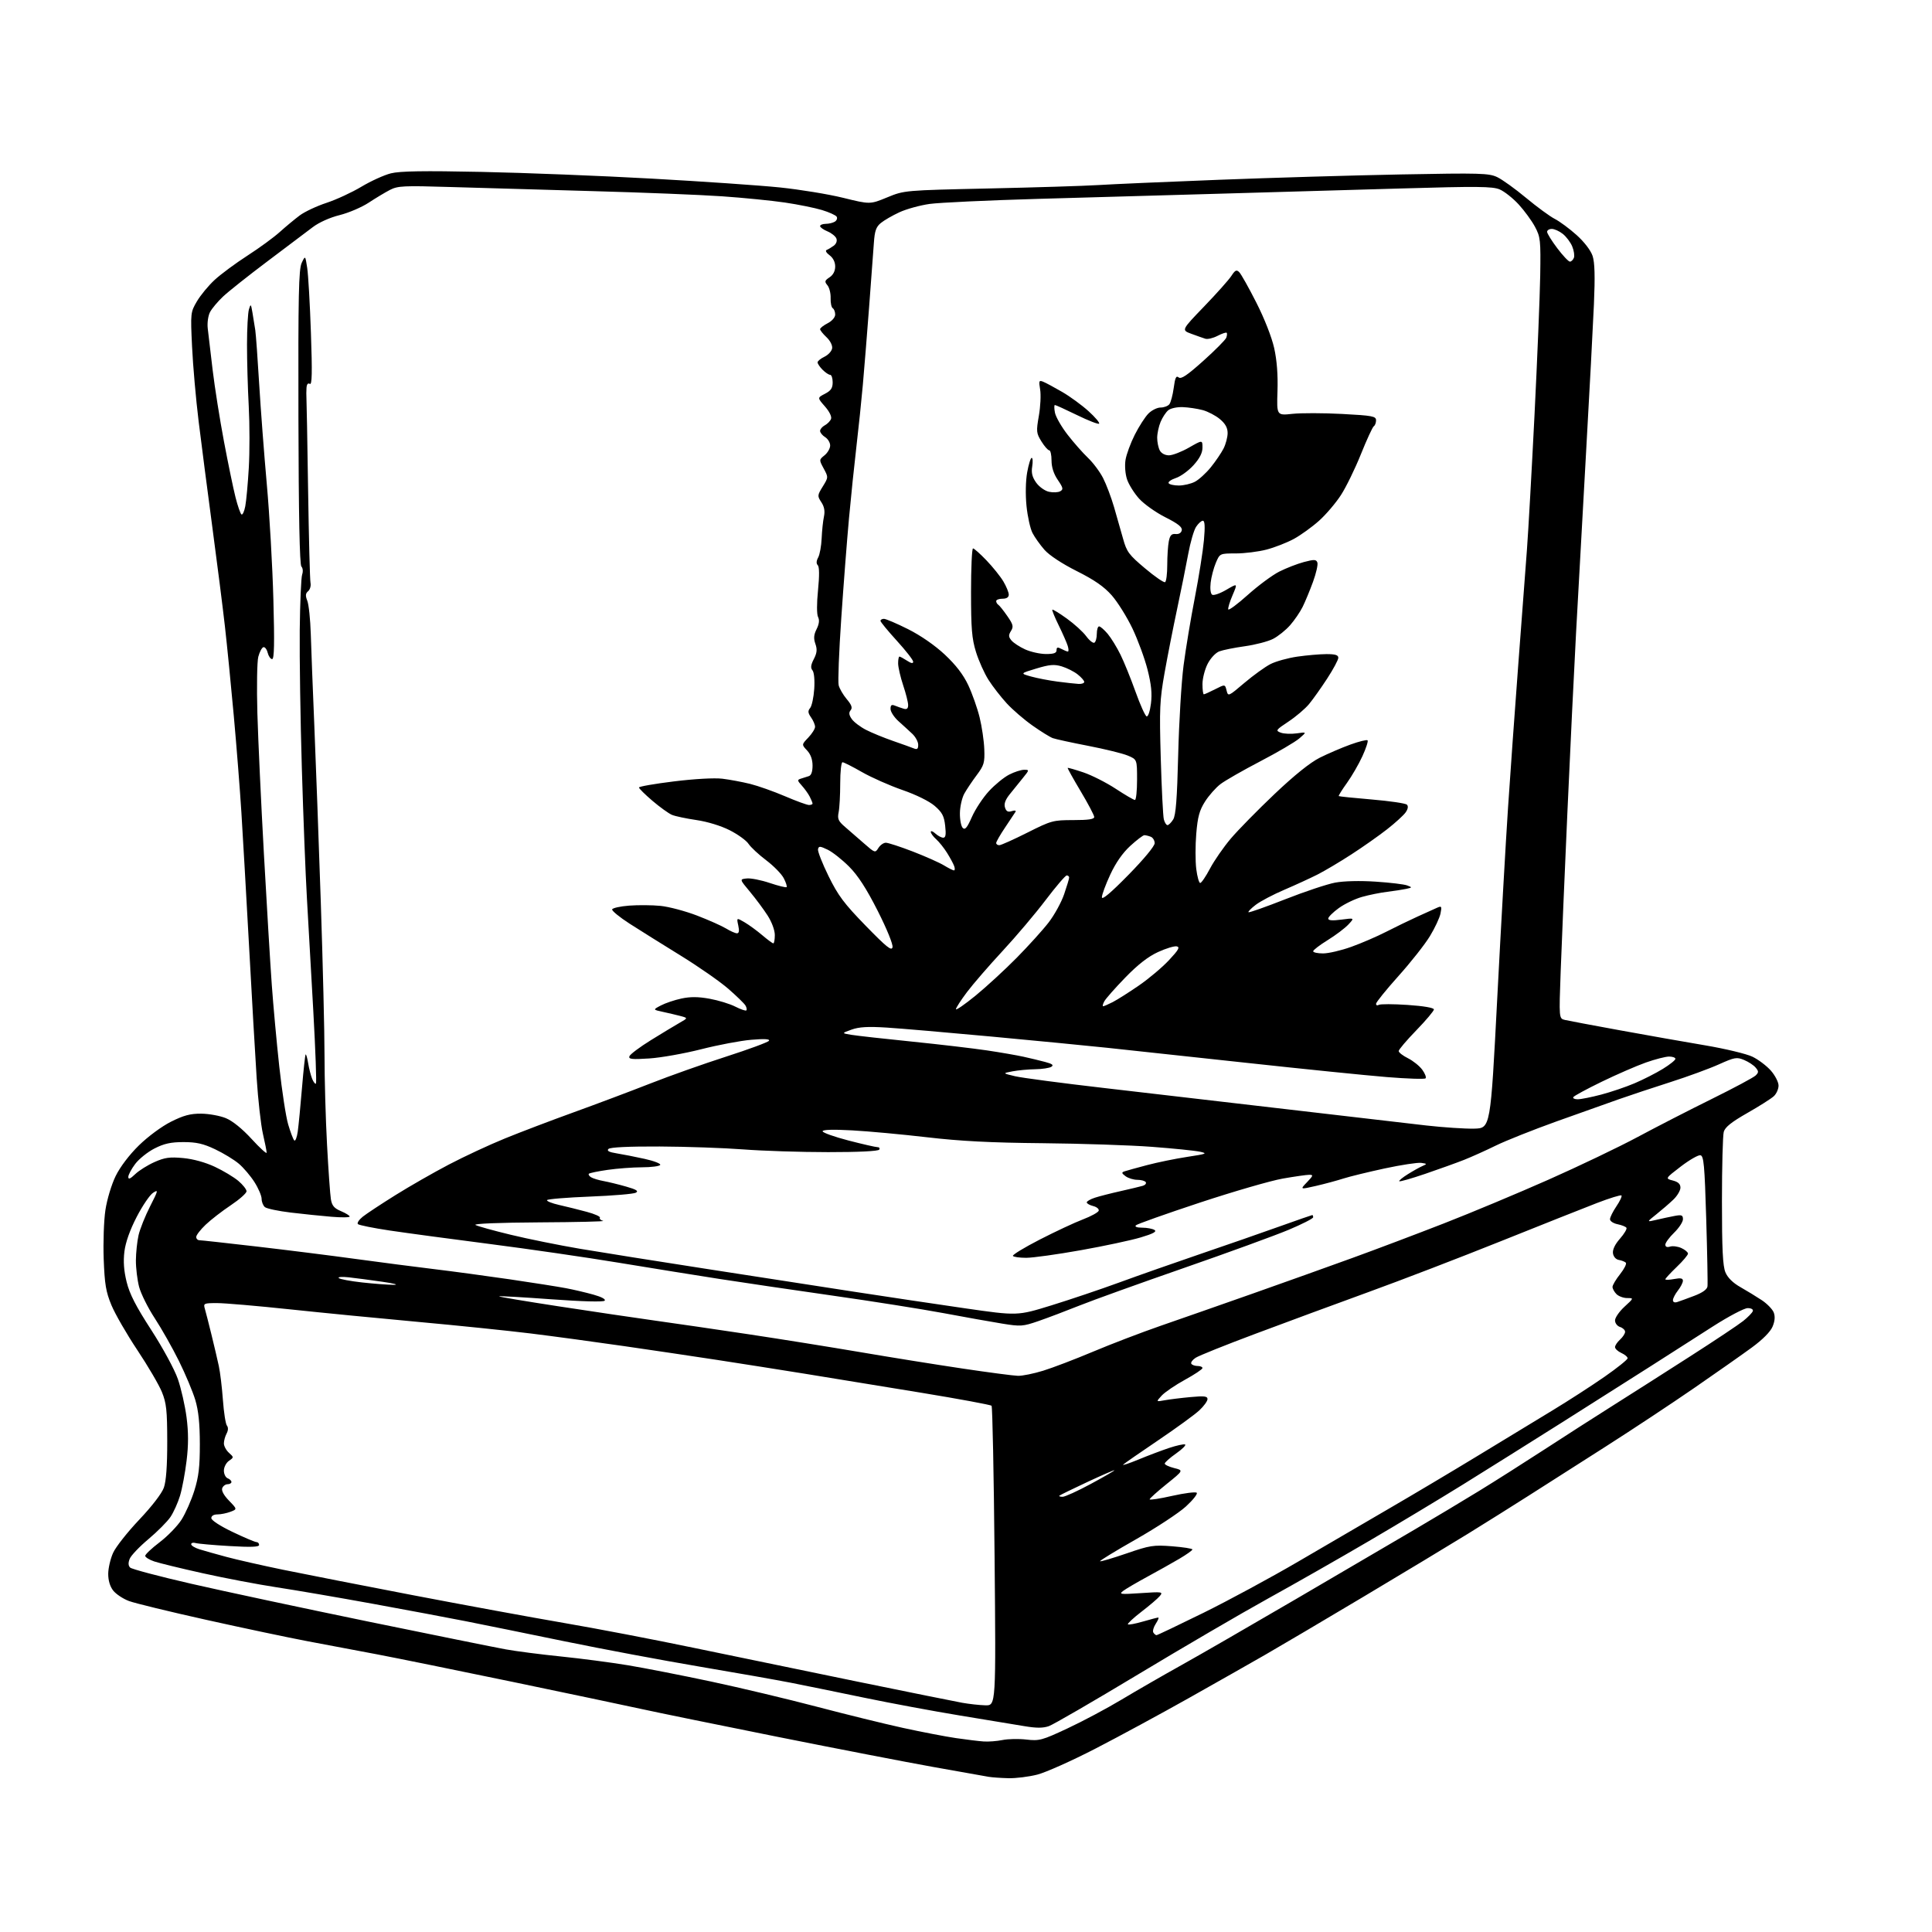 <?xml version="1.0" encoding="UTF-8" standalone="no"?>
<svg 
  version="1.1" 
  xmlns="http://www.w3.org/2000/svg" 
  xmlns:xlink="http://www.w3.org/1999/xlink" 
  xmlns:svg="http://www.w3.org/2000/svg"
  xmlns:rdf="http://www.w3.org/1999/02/22-rdf-syntax-ns#"
  xmlns:cc="http://creativecommons.org/ns#"
  xmlns:dc="http://purl.org/dc/elements/1.1/"
  viewBox="0 0 768 768"
  width="768"
  height="768"
>
<style>svg {background-color: white; }</style>"
<path stroke="none" fill="black" fill-rule="evenodd" d="M400.86,706.86C397.91,706.79 394.38,706.54 393.00,706.31C391.62,706.08 381.73,704.32 371.00,702.40C360.27,700.48 332.38,695.08 309.00,690.40C285.62,685.71 261.42,680.77 255.21,679.40C249.00,678.04 225.82,673.16 203.71,668.56C181.59,663.97 157.31,659.03 149.75,657.60C142.19,656.17 129.81,653.83 122.25,652.41C114.69,650.98 96.58,647.16 82.00,643.91C67.42,640.67 53.59,637.30 51.26,636.43C48.93,635.56 46.12,633.69 45.01,632.29C43.72,630.65 43.01,628.25 43.02,625.62C43.03,623.35 43.91,619.59 44.97,617.26C46.02,614.93 50.69,609.02 55.33,604.12C60.37,598.81 64.33,593.65 65.14,591.36C66.05,588.77 66.49,582.74 66.48,573.00C66.46,560.62 66.15,557.75 64.36,553.35C63.21,550.51 58.81,543.01 54.59,536.67C50.37,530.34 45.74,522.31 44.30,518.83C42.10,513.54 41.60,510.53 41.22,500.48C40.98,493.87 41.28,485.10 41.91,480.98C42.54,476.79 44.33,470.86 45.97,467.50C47.76,463.85 51.37,459.09 55.20,455.33C58.80,451.81 64.27,447.76 67.95,445.91C72.97,443.39 75.64,442.67 79.95,442.70C83.00,442.72 87.42,443.52 89.77,444.48C92.43,445.57 96.29,448.69 100.02,452.76C103.31,456.35 106.00,458.80 106.00,458.21C106.00,457.61 105.33,454.25 104.52,450.74C103.71,447.23 102.58,437.19 102.02,428.43C101.45,419.67 100.09,396.07 99.00,376.00C97.90,355.93 96.53,332.07 95.96,323.00C95.39,313.93 94.03,296.60 92.93,284.50C91.84,272.40 90.25,256.43 89.41,249.00C88.57,241.57 86.32,223.80 84.40,209.50C82.49,195.20 80.04,176.30 78.96,167.50C77.88,158.70 76.70,145.35 76.35,137.84C75.71,124.41 75.74,124.11 78.28,119.79C79.70,117.37 82.87,113.53 85.33,111.26C87.79,108.99 93.67,104.64 98.40,101.59C103.12,98.55 108.90,94.32 111.24,92.20C113.58,90.09 117.14,87.14 119.14,85.64C121.14,84.15 125.94,81.90 129.81,80.63C133.68,79.36 139.91,76.48 143.67,74.22C147.43,71.97 152.71,69.57 155.40,68.90C159.03,68.00 168.43,67.85 191.40,68.33C208.51,68.68 238.93,69.88 259.00,71.00C279.07,72.11 302.02,73.69 310.00,74.51C317.98,75.34 329.30,77.19 335.18,78.64C345.86,81.27 345.86,81.27 352.68,78.46C359.50,75.66 359.50,75.66 393.00,74.92C411.43,74.52 431.00,73.91 436.50,73.57C442.00,73.22 463.60,72.28 484.50,71.47C505.40,70.66 538.03,69.70 557.02,69.34C588.47,68.74 591.86,68.84 595.17,70.41C597.17,71.36 602.34,75.08 606.65,78.67C610.97,82.26 616.10,86.02 618.05,87.02C620.01,88.02 623.91,90.91 626.74,93.45C629.79,96.20 632.35,99.54 633.08,101.73C633.94,104.35 634.09,109.83 633.61,120.95C633.24,129.50 631.82,156.30 630.45,180.50C629.09,204.70 627.32,236.65 626.51,251.50C625.71,266.35 624.15,298.52 623.06,323.00C621.97,347.48 620.76,375.91 620.39,386.19C619.71,404.89 619.71,404.89 622.10,405.45C623.42,405.76 633.27,407.61 644.00,409.57C654.73,411.53 669.99,414.22 677.93,415.56C685.86,416.90 694.28,418.93 696.63,420.06C698.99,421.20 702.28,423.70 703.96,425.60C705.63,427.51 707.00,430.18 707.00,431.53C707.00,432.89 706.16,434.79 705.13,435.75C704.10,436.71 699.36,439.72 694.60,442.43C688.28,446.03 685.75,448.05 685.22,449.93C684.83,451.34 684.50,463.75 684.50,477.50C684.50,496.57 684.83,503.28 685.89,505.79C686.78,507.92 688.90,510.00 691.89,511.68C694.42,513.12 698.23,515.44 700.35,516.85C702.47,518.26 704.61,520.47 705.10,521.76C705.69,523.32 705.54,525.18 704.62,527.36C703.77,529.39 700.68,532.51 696.38,535.66C692.60,538.43 682.30,545.66 673.50,551.73C664.70,557.80 648.73,568.37 638.00,575.21C627.27,582.05 613.55,590.80 607.50,594.66C601.45,598.52 590.65,605.29 583.50,609.71C576.35,614.12 557.67,625.38 542.00,634.73C526.33,644.08 508.77,654.44 503.00,657.76C497.23,661.08 483.50,668.86 472.50,675.05C461.50,681.24 444.85,690.26 435.50,695.08C426.15,699.91 415.74,704.56 412.36,705.43C408.98,706.29 403.80,706.94 400.86,706.86zM398.50,691.69C400.70,691.24 404.98,691.15 408.00,691.50C413.14,692.10 414.21,691.81 424.36,687.06C430.34,684.27 440.01,679.12 445.86,675.61C451.71,672.10 462.35,665.97 469.50,661.99C476.65,658.01 497.12,646.20 515.00,635.75C532.88,625.29 554.02,612.91 562.00,608.22C569.98,603.53 581.67,596.52 588.00,592.64C594.33,588.76 605.92,581.40 613.78,576.29C621.63,571.18 634.00,563.24 641.28,558.65C648.55,554.06 662.38,545.26 672.00,539.08C681.62,532.91 691.05,526.63 692.94,525.12C694.83,523.61 696.55,521.85 696.77,521.19C697.00,520.49 696.17,520.00 694.72,520.00C693.37,520.00 687.14,523.28 680.88,527.29C674.62,531.30 663.65,538.32 656.50,542.88C649.35,547.44 633.38,557.57 621.00,565.39C608.62,573.20 590.85,584.35 581.50,590.15C572.15,595.95 555.27,606.09 544.00,612.69C532.73,619.30 514.73,629.55 504.00,635.48C493.27,641.41 470.01,655.00 452.30,665.67C434.58,676.34 418.67,685.57 416.93,686.17C414.62,686.98 411.98,686.98 407.13,686.16C403.49,685.55 391.95,683.64 381.50,681.93C371.05,680.21 353.95,677.03 343.50,674.86C333.05,672.69 320.00,670.02 314.50,668.94C309.00,667.86 292.57,664.95 278.00,662.49C263.43,660.03 239.35,655.51 224.50,652.46C209.65,649.40 191.88,645.79 185.00,644.43C178.12,643.07 161.47,639.95 148.00,637.49C134.53,635.04 117.42,632.10 110.00,630.98C102.58,629.85 89.37,627.34 80.65,625.40C71.93,623.47 63.22,621.34 61.30,620.69C59.38,620.04 57.77,619.05 57.72,618.50C57.66,617.95 60.24,615.52 63.44,613.08C66.64,610.65 70.57,606.60 72.17,604.08C73.77,601.56 76.07,596.35 77.27,592.50C78.99,586.99 79.45,583.06 79.44,574.00C79.43,565.85 78.90,560.75 77.63,556.50C76.64,553.20 73.71,546.23 71.12,541.00C68.53,535.77 64.20,528.12 61.50,524.00C58.80,519.88 56.01,514.26 55.29,511.53C54.58,508.80 54.01,504.07 54.02,501.03C54.04,497.99 54.52,493.48 55.08,491.00C55.65,488.52 57.71,483.38 59.65,479.57C62.93,473.13 63.02,472.74 60.84,474.16C59.55,475.00 56.63,479.31 54.34,483.73C51.66,488.91 49.92,493.81 49.46,497.47C48.97,501.43 49.23,505.11 50.34,509.60C51.52,514.40 54.03,519.28 60.13,528.69C64.72,535.79 69.37,544.35 70.70,548.18C72.00,551.94 73.56,558.80 74.16,563.42C74.93,569.43 74.94,574.35 74.17,580.66C73.58,585.52 72.41,591.79 71.56,594.59C70.71,597.39 69.00,601.18 67.76,603.02C66.52,604.86 62.58,608.83 59.00,611.83C55.42,614.83 52.07,618.35 51.56,619.65C50.92,621.24 50.97,622.37 51.73,623.13C52.35,623.75 63.35,626.66 76.17,629.60C88.99,632.54 120.64,639.30 146.49,644.62C172.35,649.93 196.88,654.89 201.00,655.64C205.12,656.39 215.03,657.67 223.00,658.48C230.97,659.29 242.90,660.86 249.50,661.95C256.10,663.04 271.01,665.96 282.63,668.43C294.25,670.91 313.15,675.41 324.63,678.43C336.11,681.45 351.57,685.25 359.00,686.88C366.43,688.50 375.88,690.32 380.00,690.92C384.12,691.52 389.07,692.13 391.00,692.26C392.93,692.40 396.30,692.14 398.50,691.69zM391.71,677.89C395.91,678.00 395.91,678.00 395.36,618.75C395.06,586.16 394.52,559.19 394.16,558.81C393.79,558.43 381.12,556.08 366.00,553.60C350.88,551.11 330.18,547.73 320.00,546.09C309.82,544.45 294.07,541.97 285.00,540.58C275.93,539.19 259.27,536.72 248.00,535.09C236.72,533.46 220.07,531.20 211.00,530.08C201.93,528.97 181.90,526.90 166.50,525.50C151.10,524.10 128.01,521.84 115.18,520.48C102.36,519.12 89.37,518.00 86.32,518.00C81.03,518.00 80.80,518.11 81.43,520.25C81.79,521.49 82.97,526.10 84.05,530.50C85.13,534.90 86.45,540.52 86.98,543.00C87.52,545.48 88.25,551.55 88.61,556.50C88.97,561.45 89.68,566.03 90.20,566.69C90.79,567.43 90.74,568.61 90.07,569.87C89.48,570.97 89.00,572.73 89.00,573.78C89.00,574.83 89.90,576.50 91.00,577.50C93.00,579.31 93.00,579.31 91.00,580.71C89.90,581.48 89.00,583.23 89.00,584.59C89.00,585.95 89.67,587.32 90.50,587.64C91.33,587.95 92.00,588.62 92.00,589.11C92.00,589.60 91.31,590.00 90.47,590.00C89.63,590.00 88.67,590.70 88.34,591.57C87.96,592.54 88.97,594.41 91.03,596.53C94.32,599.93 94.32,599.93 91.60,600.96C90.10,601.53 87.77,602.00 86.43,602.00C84.96,602.00 84.00,602.58 84.00,603.47C84.00,604.33 87.50,606.61 92.44,608.97C97.08,611.19 101.36,613.00 101.94,613.00C102.52,613.00 103.00,613.51 103.00,614.14C103.00,614.96 99.76,615.08 91.25,614.58C84.79,614.21 78.71,613.66 77.75,613.38C76.79,613.10 76.00,613.31 76.00,613.86C76.00,614.40 77.46,615.30 79.25,615.86C81.04,616.42 85.88,617.78 90.00,618.89C94.12,620.00 104.23,622.29 112.46,623.99C120.69,625.68 143.87,630.22 163.96,634.08C184.06,637.93 211.07,642.90 224.00,645.12C236.93,647.33 260.10,651.77 275.50,654.98C290.90,658.19 320.15,664.23 340.50,668.40C360.85,672.57 379.75,676.39 382.50,676.88C385.25,677.37 389.39,677.83 391.71,677.89zM459.74,650.00C460.08,650.00 468.49,645.99 478.43,641.10C488.37,636.20 505.27,627.06 516.00,620.79C526.73,614.51 543.15,604.93 552.50,599.49C561.85,594.06 577.60,584.68 587.50,578.66C597.40,572.63 610.67,564.57 617.00,560.74C623.33,556.91 632.66,550.88 637.75,547.34C642.84,543.80 647.00,540.46 647.00,539.93C647.00,539.39 645.88,538.44 644.50,537.82C643.12,537.19 642.00,536.15 642.00,535.49C642.00,534.84 642.90,533.50 644.00,532.50C645.10,531.50 646.00,530.12 646.00,529.41C646.00,528.71 645.10,527.85 644.00,527.50C642.89,527.15 642.00,525.99 642.00,524.88C642.00,523.79 643.69,521.35 645.75,519.45C649.50,516.01 649.50,516.01 646.82,516.00C645.35,516.00 643.44,515.29 642.57,514.43C641.71,513.56 641.00,512.28 641.00,511.57C641.00,510.86 642.36,508.56 644.03,506.47C645.69,504.37 646.71,502.33 646.28,501.92C645.85,501.52 644.60,501.03 643.50,500.84C642.32,500.63 641.37,499.54 641.18,498.21C640.97,496.76 641.98,494.64 643.95,492.41C645.65,490.47 646.82,488.52 646.54,488.07C646.27,487.62 644.68,486.99 643.02,486.65C641.36,486.32 640.00,485.43 640.00,484.66C640.00,483.90 641.15,481.59 642.55,479.52C643.95,477.46 644.85,475.52 644.56,475.22C644.26,474.92 639.85,476.28 634.76,478.24C629.67,480.20 612.45,487.04 596.50,493.44C580.55,499.84 556.92,508.92 544.00,513.61C531.08,518.31 510.83,525.78 499.02,530.21C487.21,534.63 476.52,538.92 475.28,539.74C474.03,540.55 473.26,541.62 473.57,542.11C473.87,542.60 474.99,543.00 476.06,543.00C477.13,543.00 478.00,543.37 478.00,543.83C478.00,544.29 474.86,546.38 471.03,548.48C467.20,550.58 463.04,553.42 461.78,554.78C459.50,557.26 459.50,557.26 463.00,556.62C464.93,556.27 469.54,555.70 473.25,555.36C478.74,554.85 480.00,555.00 480.00,556.17C480.00,556.96 478.54,558.97 476.75,560.64C474.96,562.31 467.65,567.64 460.50,572.47C453.35,577.30 447.05,581.67 446.51,582.17C445.96,582.68 448.66,581.79 452.51,580.21C456.35,578.62 461.86,576.54 464.75,575.58C467.64,574.62 470.48,573.99 471.06,574.19C471.64,574.38 470.06,575.98 467.56,577.75C465.05,579.51 463.00,581.34 463.00,581.80C463.00,582.27 464.69,583.06 466.75,583.58C470.50,584.50 470.50,584.50 463.75,589.93C460.04,592.92 457.00,595.65 457.00,596.01C457.00,596.36 461.04,595.75 465.97,594.63C470.91,593.52 475.29,592.97 475.72,593.40C476.15,593.84 474.21,596.29 471.42,598.85C468.62,601.41 459.71,607.27 451.62,611.87C443.52,616.47 437.08,620.41 437.29,620.62C437.50,620.83 442.22,619.44 447.78,617.53C457.12,614.31 458.48,614.10 465.94,614.67C470.37,615.02 474.00,615.58 474.00,615.94C474.00,616.29 471.64,617.97 468.75,619.67C465.86,621.37 460.12,624.59 456.00,626.82C451.88,629.06 447.60,631.56 446.50,632.39C444.69,633.76 445.34,633.84 453.50,633.29C462.01,632.71 462.42,632.77 461.05,634.44C460.25,635.41 456.96,638.23 453.73,640.70C450.51,643.18 448.10,645.43 448.36,645.70C448.63,645.97 451.32,645.47 454.33,644.59C457.34,643.72 460.09,643.00 460.43,643.00C460.77,643.00 460.32,644.11 459.44,645.46C458.55,646.81 458.12,648.38 458.47,648.96C458.83,649.53 459.40,650.00 459.74,650.00zM422.40,595.00C423.35,595.00 428.38,592.71 433.56,589.91C438.75,587.12 443.00,584.66 443.00,584.46C443.00,584.26 438.18,586.35 432.28,589.10C426.38,591.86 421.36,594.31 421.11,594.56C420.87,594.80 421.45,595.00 422.40,595.00zM404.64,546.91C406.37,546.96 410.87,546.05 414.64,544.89C418.42,543.73 427.35,540.32 434.50,537.31C441.65,534.29 453.80,529.65 461.50,526.98C469.20,524.32 485.62,518.57 498.00,514.21C510.38,509.84 528.15,503.49 537.50,500.09C546.85,496.70 563.27,490.49 574.00,486.31C584.73,482.13 603.40,474.32 615.50,468.96C627.60,463.60 643.58,455.95 651.00,451.97C658.42,447.99 671.70,441.17 680.50,436.83C689.30,432.48 697.14,428.29 697.91,427.51C699.13,426.30 699.13,425.86 697.91,424.40C697.14,423.46 695.07,422.09 693.31,421.36C690.39,420.14 689.57,420.28 683.31,423.09C679.57,424.78 670.88,427.96 664.00,430.16C657.12,432.36 647.90,435.42 643.50,436.97C639.10,438.51 627.92,442.49 618.66,445.81C609.41,449.13 598.61,453.43 594.66,455.36C590.72,457.30 585.02,459.86 582.00,461.06C578.98,462.25 572.03,464.75 566.58,466.61C561.12,468.47 556.46,469.80 556.23,469.56C556.00,469.33 557.54,468.07 559.66,466.75C561.77,465.43 564.40,463.96 565.50,463.49C567.36,462.68 567.32,462.59 564.95,462.26C563.55,462.07 557.02,463.06 550.45,464.47C543.88,465.89 536.48,467.69 534.00,468.49C531.52,469.29 526.63,470.61 523.12,471.42C516.74,472.88 516.74,472.88 519.56,469.94C522.05,467.34 522.15,467.00 520.44,467.00C519.37,467.00 514.63,467.68 509.89,468.51C505.15,469.34 490.30,473.65 476.89,478.08C463.48,482.52 452.07,486.57 451.55,487.07C450.96,487.65 451.92,488.01 454.05,488.02C455.95,488.02 458.14,488.44 458.93,488.93C459.95,489.58 458.41,490.42 453.43,491.90C449.62,493.04 438.90,495.33 429.61,496.98C420.33,498.64 410.57,500.00 407.92,500.00C405.28,500.00 402.91,499.66 402.65,499.24C402.39,498.82 407.20,495.90 413.34,492.74C419.48,489.59 427.17,485.99 430.43,484.75C433.68,483.51 436.53,481.95 436.75,481.29C436.96,480.62 435.99,479.78 434.57,479.43C433.16,479.07 432.00,478.42 432.00,477.97C432.00,477.52 433.46,476.68 435.25,476.10C437.04,475.52 441.65,474.34 445.50,473.48C449.35,472.61 453.29,471.67 454.26,471.38C455.24,471.09 455.77,470.44 455.46,469.93C455.14,469.42 453.64,469.00 452.13,469.00C450.62,469.00 448.51,468.36 447.44,467.57C445.84,466.39 445.76,466.05 447.00,465.63C447.82,465.35 451.88,464.23 456.00,463.14C460.12,462.05 467.32,460.58 471.99,459.87C479.67,458.70 480.15,458.51 476.99,457.82C475.07,457.41 466.52,456.53 458.00,455.89C449.48,455.24 429.90,454.59 414.50,454.44C393.82,454.25 381.79,453.63 368.50,452.08C358.60,450.93 345.21,449.69 338.75,449.34C331.13,448.92 327.00,449.05 327.00,449.70C327.00,450.25 331.61,451.89 337.25,453.36C342.89,454.82 348.09,456.01 348.81,456.01C349.53,456.00 349.84,456.45 349.50,457.00C349.12,457.61 341.25,458.00 329.19,457.99C318.36,457.99 303.20,457.50 295.50,456.91C287.80,456.32 272.82,455.80 262.22,455.75C249.83,455.70 242.55,456.05 241.87,456.73C241.12,457.48 242.09,458.00 245.15,458.48C247.54,458.86 252.54,459.85 256.26,460.67C259.98,461.49 262.76,462.58 262.45,463.08C262.14,463.59 258.87,464.01 255.19,464.02C251.51,464.03 245.38,464.49 241.56,465.04C237.74,465.59 234.38,466.28 234.09,466.58C233.80,466.87 234.19,467.50 234.96,467.98C235.74,468.46 237.97,469.14 239.94,469.49C241.90,469.85 245.94,470.84 248.91,471.69C253.01,472.86 253.94,473.45 252.75,474.12C251.88,474.61 243.69,475.30 234.54,475.66C225.40,476.02 217.72,476.65 217.46,477.06C217.21,477.47 219.37,478.34 222.25,478.99C225.14,479.64 230.08,480.87 233.23,481.72C236.38,482.56 238.74,483.61 238.47,484.05C238.20,484.49 238.77,485.06 239.74,485.31C240.71,485.56 229.35,485.83 214.50,485.91C198.53,486.00 188.11,486.42 189.00,486.94C189.82,487.42 196.12,489.17 203.00,490.83C209.88,492.50 222.25,495.00 230.50,496.40C238.75,497.79 261.48,501.41 281.00,504.43C300.52,507.46 326.85,511.53 339.50,513.48C352.15,515.43 371.93,518.38 383.46,520.05C404.43,523.08 404.43,523.08 417.96,518.90C425.41,516.60 437.57,512.50 445.00,509.78C452.43,507.06 466.82,502.00 477.00,498.53C487.18,495.07 501.31,490.15 508.41,487.61C515.51,485.08 521.47,483.00 521.66,483.00C521.85,483.00 522.00,483.40 522.00,483.89C522.00,484.38 517.61,486.62 512.25,488.87C506.89,491.12 488.16,497.95 470.63,504.04C453.10,510.13 434.42,516.85 429.13,518.97C423.83,521.09 416.51,523.86 412.85,525.13C406.58,527.29 405.75,527.35 398.35,526.15C394.03,525.45 383.52,523.58 375.00,521.98C366.48,520.39 346.68,517.26 331.00,515.03C315.32,512.79 295.07,509.81 286.00,508.40C276.93,506.99 258.93,504.09 246.00,501.96C233.07,499.82 210.00,496.47 194.72,494.51C179.44,492.55 161.56,490.14 154.99,489.16C148.42,488.18 142.69,487.02 142.27,486.60C141.85,486.17 142.72,484.85 144.21,483.65C145.70,482.46 151.54,478.61 157.18,475.09C162.81,471.57 172.39,466.09 178.46,462.91C184.53,459.73 194.52,455.08 200.66,452.58C206.80,450.07 219.18,445.36 228.16,442.12C237.15,438.87 250.80,433.73 258.50,430.71C266.20,427.68 279.82,422.85 288.77,419.98C297.71,417.10 305.32,414.29 305.68,413.72C306.11,413.01 303.84,412.89 298.65,413.33C294.43,413.68 285.47,415.38 278.74,417.09C272.01,418.80 262.73,420.45 258.12,420.75C251.21,421.20 249.81,421.05 250.19,419.90C250.44,419.13 254.27,416.25 258.71,413.50C263.15,410.75 268.29,407.64 270.14,406.59C273.50,404.68 273.50,404.68 270.50,403.88C268.85,403.45 265.70,402.70 263.50,402.23C259.50,401.37 259.50,401.37 262.70,399.69C264.46,398.76 268.13,397.52 270.85,396.94C274.42,396.17 277.56,396.19 282.10,397.02C285.56,397.65 290.15,399.05 292.29,400.15C294.44,401.24 296.42,401.92 296.69,401.64C296.96,401.37 296.80,400.50 296.34,399.71C295.88,398.92 292.80,395.93 289.50,393.05C286.20,390.18 277.65,384.22 270.50,379.82C263.35,375.41 254.24,369.72 250.26,367.16C246.28,364.59 243.17,362.05 243.34,361.50C243.51,360.95 246.55,360.27 250.08,360.00C253.61,359.73 259.22,359.77 262.55,360.10C265.88,360.43 272.40,362.16 277.05,363.94C281.70,365.73 286.90,368.04 288.62,369.09C290.33,370.14 292.28,371.00 292.95,371.00C293.78,371.00 293.95,370.03 293.47,367.88C292.79,364.76 292.79,364.76 295.99,366.63C297.74,367.66 300.90,369.96 303.00,371.75C305.10,373.54 307.08,375.00 307.41,375.00C307.73,375.00 308.00,373.51 308.00,371.70C308.00,369.77 306.81,366.54 305.15,363.95C303.58,361.50 300.42,357.25 298.13,354.50C293.95,349.50 293.95,349.50 296.85,349.20C298.44,349.03 302.55,349.84 305.99,351.00C309.42,352.15 312.44,352.89 312.69,352.64C312.94,352.39 312.43,350.80 311.56,349.11C310.69,347.42 307.53,344.20 304.56,341.96C301.58,339.71 298.43,336.77 297.55,335.44C296.68,334.10 293.30,331.67 290.05,330.02C286.54,328.25 281.16,326.61 276.82,325.98C272.79,325.39 268.42,324.47 267.11,323.92C265.80,323.37 262.31,320.85 259.36,318.34C256.41,315.82 254.00,313.44 254.00,313.04C254.00,312.65 260.26,311.56 267.90,310.62C276.08,309.61 284.01,309.17 287.15,309.55C290.09,309.91 295.06,310.84 298.19,311.61C301.32,312.39 307.54,314.59 312.03,316.51C316.51,318.43 320.81,320.00 321.59,320.00C322.36,320.00 323.00,319.75 323.00,319.43C323.00,319.12 322.49,317.89 321.88,316.68C321.26,315.48 319.84,313.50 318.73,312.28C316.92,310.29 316.88,310.00 318.35,309.53C319.26,309.24 320.67,308.79 321.50,308.53C322.48,308.23 323.00,306.77 323.00,304.35C323.00,301.90 322.25,299.83 320.82,298.31C318.64,295.99 318.64,295.99 321.32,293.19C322.79,291.65 324.00,289.73 324.00,288.92C324.00,288.11 323.29,286.43 322.41,285.18C321.15,283.38 321.08,282.61 322.04,281.45C322.71,280.64 323.44,277.24 323.67,273.89C323.91,270.31 323.62,267.25 322.97,266.47C322.16,265.49 322.30,264.32 323.51,261.99C324.76,259.56 324.91,258.17 324.13,255.95C323.37,253.77 323.49,252.32 324.62,250.07C325.62,248.06 325.81,246.49 325.20,245.29C324.65,244.22 324.64,239.92 325.18,234.58C325.75,228.84 325.72,225.32 325.08,224.68C324.43,224.03 324.49,222.98 325.24,221.60C325.87,220.44 326.49,217.03 326.62,214.00C326.75,210.97 327.16,207.09 327.53,205.36C327.99,203.18 327.68,201.44 326.50,199.64C324.88,197.17 324.90,196.89 327.06,193.40C329.30,189.77 329.31,189.72 327.44,186.26C325.57,182.79 325.57,182.77 327.78,180.98C329.00,179.99 330.00,178.24 330.00,177.10C330.00,175.95 329.10,174.45 328.00,173.77C326.90,173.08 326.00,171.97 326.00,171.29C326.00,170.62 326.85,169.62 327.88,169.06C328.92,168.51 330.03,167.37 330.35,166.53C330.70,165.63 329.70,163.58 327.91,161.55C324.89,158.11 324.89,158.11 327.94,156.53C330.31,155.30 331.00,154.28 331.00,151.97C331.00,150.34 330.55,149.00 330.00,149.00C329.45,149.00 328.10,148.10 327.00,147.00C325.90,145.90 325.00,144.57 325.00,144.05C325.00,143.53 326.24,142.52 327.75,141.80C329.26,141.07 330.63,139.57 330.79,138.45C330.96,137.29 330.00,135.41 328.54,134.04C327.14,132.73 326.00,131.29 326.00,130.85C326.00,130.41 327.35,129.35 329.00,128.50C330.75,127.60 332.00,126.15 332.00,125.03C332.00,123.98 331.56,122.85 331.03,122.52C330.50,122.19 330.12,120.38 330.19,118.51C330.26,116.63 329.69,114.33 328.92,113.41C327.70,111.93 327.81,111.54 329.76,110.24C331.20,109.29 332.00,107.75 332.00,105.93C332.00,104.17 331.16,102.49 329.75,101.45C328.47,100.51 327.98,99.61 328.61,99.36C329.22,99.12 330.48,98.37 331.41,97.69C332.42,96.95 332.85,95.78 332.48,94.82C332.14,93.92 330.54,92.64 328.93,91.97C327.32,91.30 326.00,90.36 326.00,89.88C326.00,89.40 327.01,88.99 328.25,88.98C329.49,88.98 331.12,88.58 331.88,88.10C332.64,87.62 332.95,86.73 332.59,86.14C332.22,85.54 329.57,84.35 326.71,83.48C323.84,82.62 317.23,81.28 312.00,80.51C306.77,79.74 295.52,78.62 287.00,78.03C278.48,77.44 255.30,76.51 235.50,75.97C215.70,75.42 190.27,74.69 178.99,74.34C160.43,73.77 158.14,73.88 154.99,75.50C153.08,76.49 149.26,78.79 146.51,80.60C143.75,82.41 138.57,84.62 135.00,85.51C131.13,86.47 126.81,88.41 124.31,90.31C122.01,92.06 113.91,98.17 106.31,103.88C98.72,109.59 90.78,115.89 88.67,117.88C86.56,119.87 84.23,122.65 83.49,124.06C82.73,125.51 82.33,128.34 82.58,130.56C82.82,132.73 83.69,140.12 84.52,147.00C85.34,153.88 87.37,166.70 89.03,175.50C90.69,184.30 92.76,194.32 93.64,197.76C94.51,201.21 95.58,204.24 96.00,204.50C96.43,204.77 97.11,203.30 97.50,201.24C97.90,199.18 98.53,192.32 98.90,185.99C99.27,179.66 99.26,168.64 98.88,161.49C98.49,154.35 98.18,143.32 98.19,137.00C98.19,130.68 98.54,124.38 98.95,123.00C99.66,120.66 99.75,120.74 100.35,124.25C100.71,126.31 101.21,129.46 101.48,131.25C101.74,133.04 102.43,142.60 103.02,152.50C103.61,162.40 104.98,180.40 106.06,192.50C107.15,204.60 108.32,225.19 108.67,238.25C109.15,255.73 109.02,262.00 108.18,262.00C107.55,262.00 106.75,260.86 106.40,259.46C106.05,258.06 105.27,257.08 104.68,257.27C104.08,257.47 103.18,259.18 102.68,261.07C102.18,262.96 102.02,273.05 102.31,283.50C102.61,293.95 103.78,319.15 104.91,339.50C106.04,359.85 107.44,383.25 108.04,391.50C108.63,399.75 109.97,414.38 111.02,424.00C112.07,433.62 113.66,443.98 114.56,447.00C115.45,450.02 116.53,452.87 116.97,453.33C117.40,453.78 118.02,452.20 118.36,449.83C118.69,447.45 119.45,439.66 120.04,432.53C120.63,425.39 121.29,419.38 121.49,419.17C121.70,418.97 122.15,420.53 122.50,422.65C122.84,424.77 123.57,427.57 124.10,428.88C124.64,430.19 125.31,431.02 125.59,430.74C125.88,430.45 125.41,417.46 124.54,401.86C123.68,386.26 122.53,366.07 122.00,357.00C121.47,347.93 120.56,324.75 119.99,305.50C119.41,286.25 119.04,261.50 119.15,250.50C119.27,239.50 119.70,229.54 120.11,228.38C120.53,227.18 120.40,225.80 119.81,225.21C119.11,224.51 118.72,204.89 118.63,165.83C118.52,117.20 118.74,107.00 119.93,104.50C121.35,101.50 121.35,101.50 122.12,106.50C122.54,109.25 123.21,120.91 123.60,132.41C124.15,148.18 124.04,153.14 123.16,152.60C122.42,152.14 121.94,152.72 121.84,154.19C121.76,155.46 121.74,157.18 121.81,158.00C121.89,158.82 122.18,175.25 122.47,194.50C122.76,213.75 123.19,230.48 123.43,231.69C123.67,232.89 123.24,234.38 122.48,235.01C121.43,235.89 121.35,236.78 122.16,238.83C122.74,240.30 123.36,246.22 123.54,252.00C123.71,257.77 124.35,274.20 124.95,288.50C125.55,302.80 126.70,334.34 127.52,358.59C128.33,382.84 129.00,410.29 129.00,419.59C129.00,428.89 129.45,444.82 130.00,455.00C130.54,465.18 131.24,474.97 131.54,476.76C131.97,479.29 132.86,480.33 135.55,481.45C137.45,482.25 139.00,483.21 139.00,483.59C139.00,483.98 135.74,484.02 131.75,483.68C127.76,483.35 120.48,482.60 115.56,482.01C110.65,481.42 106.04,480.45 105.31,479.85C104.59,479.25 104.00,477.77 104.00,476.57C104.00,475.37 102.73,472.38 101.17,469.93C99.61,467.47 96.80,464.16 94.92,462.58C93.04,460.99 88.80,458.41 85.50,456.85C80.80,454.62 78.07,454.00 72.95,454.00C67.92,454.00 65.24,454.59 61.45,456.52C58.73,457.90 55.26,460.68 53.75,462.68C52.24,464.68 51.00,467.01 51.00,467.85C51.00,468.95 51.77,468.64 53.75,466.74C55.26,465.29 58.72,463.13 61.43,461.93C65.51,460.12 67.48,459.85 72.83,460.35C76.80,460.72 81.66,462.06 85.40,463.82C88.76,465.39 92.96,467.92 94.75,469.43C96.54,470.94 98.00,472.80 98.00,473.55C98.00,474.31 95.19,476.80 91.75,479.10C88.31,481.39 83.81,484.88 81.75,486.84C79.69,488.80 78.00,490.99 78.00,491.70C78.00,492.42 78.56,493.00 79.25,493.01C79.94,493.01 90.17,494.14 102.00,495.51C113.83,496.88 131.60,499.11 141.50,500.47C151.40,501.82 165.35,503.63 172.50,504.49C179.65,505.35 193.15,507.17 202.50,508.53C211.85,509.90 221.97,511.50 225.00,512.08C228.03,512.65 232.92,513.80 235.88,514.63C239.14,515.54 240.91,516.49 240.35,517.05C239.80,517.60 231.39,517.38 219.05,516.48C207.84,515.66 198.53,515.13 198.36,515.31C198.19,515.48 208.95,517.28 222.28,519.32C235.60,521.36 252.80,523.90 260.50,524.98C268.20,526.05 284.85,528.48 297.50,530.38C310.15,532.28 330.18,535.49 342.00,537.50C353.82,539.52 372.05,542.44 382.50,544.00C392.95,545.56 402.92,546.87 404.64,546.91zM666.75,517.57C667.71,517.26 670.75,516.16 673.50,515.11C676.76,513.87 678.59,512.57 678.75,511.36C678.89,510.34 678.66,498.26 678.25,484.51C677.61,463.09 677.28,459.48 675.94,459.23C675.09,459.06 671.58,461.08 668.15,463.70C661.92,468.48 661.92,468.48 664.96,469.27C667.10,469.82 668.00,470.66 668.00,472.11C668.00,473.23 666.75,475.36 665.22,476.83C663.70,478.30 660.66,480.92 658.47,482.67C654.50,485.83 654.50,485.83 658.50,484.89C660.70,484.37 663.96,483.67 665.75,483.34C668.50,482.83 669.00,483.03 669.00,484.67C669.00,485.74 667.42,488.13 665.50,490.00C663.58,491.87 662.00,494.01 662.00,494.76C662.00,495.65 662.66,495.92 663.89,495.54C664.92,495.21 666.95,495.47 668.39,496.13C669.82,496.78 671.00,497.78 671.00,498.33C671.00,498.89 668.98,501.28 666.50,503.65C664.02,506.03 662.00,508.22 662.00,508.53C662.00,508.84 663.58,508.80 665.50,508.43C668.11,507.94 668.99,508.12 668.98,509.14C668.97,509.89 668.08,511.62 667.00,513.00C665.92,514.38 665.03,516.09 665.02,516.82C665.01,517.62 665.68,517.92 666.75,517.57zM156.50,510.74C158.70,510.74 156.68,510.19 152.00,509.52C147.32,508.84 141.32,508.05 138.66,507.76C136.00,507.47 134.20,507.59 134.66,508.05C135.12,508.50 139.32,509.28 144.00,509.80C148.68,510.31 154.30,510.74 156.50,510.74zM586.00,448.65C592.50,448.50 592.50,448.50 595.17,397.00C596.64,368.68 598.57,334.48 599.47,321.00C600.37,307.52 602.20,281.88 603.55,264.00C604.89,246.12 606.43,225.65 606.98,218.50C607.52,211.35 608.87,187.28 609.99,165.00C611.10,142.72 612.12,117.75 612.26,109.50C612.48,95.47 612.35,94.22 610.18,90.15C608.90,87.76 605.98,83.75 603.68,81.25C601.38,78.75 597.98,76.07 596.13,75.29C593.27,74.09 587.26,74.03 556.63,74.93C536.76,75.51 504.30,76.45 484.50,77.01C464.70,77.57 432.30,78.50 412.50,79.06C392.70,79.63 373.36,80.53 369.53,81.07C365.70,81.61 360.30,83.10 357.53,84.38C354.76,85.66 351.44,87.58 350.14,88.65C348.26,90.20 347.70,91.80 347.38,96.55C347.15,99.82 346.31,111.28 345.49,122.00C344.68,132.72 343.55,146.68 342.99,153.00C342.43,159.32 341.28,170.35 340.44,177.50C339.60,184.65 338.27,197.47 337.49,206.00C336.71,214.53 335.32,232.40 334.42,245.72C333.51,259.04 333.04,271.04 333.38,272.39C333.72,273.74 335.17,276.24 336.61,277.94C338.55,280.25 338.94,281.37 338.13,282.34C337.35,283.28 337.47,284.23 338.59,285.83C339.44,287.04 342.01,288.98 344.30,290.15C346.59,291.32 351.40,293.29 354.98,294.53C358.57,295.77 362.29,297.11 363.25,297.50C364.60,298.05 365.00,297.72 365.00,296.06C365.00,294.88 363.94,292.92 362.65,291.70C361.36,290.49 358.89,288.22 357.15,286.67C355.42,285.11 354.00,282.92 354.00,281.81C354.00,280.27 354.42,279.96 355.75,280.51C356.71,280.90 358.29,281.45 359.25,281.73C360.49,282.09 361.00,281.66 361.00,280.27C361.00,279.19 360.11,275.65 359.02,272.41C357.94,269.16 357.04,265.26 357.02,263.75C357.01,262.24 357.24,261.00 357.54,261.00C357.83,261.00 359.18,261.73 360.54,262.62C362.23,263.72 363.00,263.85 363.00,263.03C363.00,262.36 360.07,258.62 356.50,254.70C352.93,250.78 350.00,247.22 350.00,246.79C350.00,246.36 350.62,246.00 351.38,246.00C352.15,246.00 356.45,247.84 360.95,250.09C365.97,252.61 371.62,256.52 375.57,260.21C379.99,264.35 382.92,268.17 384.90,272.37C386.48,275.74 388.51,281.49 389.41,285.15C390.31,288.81 391.15,294.50 391.27,297.80C391.48,303.19 391.17,304.23 388.24,308.15C386.45,310.54 384.23,313.85 383.32,315.50C382.41,317.15 381.62,320.61 381.58,323.20C381.54,325.78 382.04,328.44 382.70,329.10C383.63,330.03 384.45,329.05 386.36,324.72C387.72,321.65 390.76,317.05 393.12,314.49C395.48,311.93 399.10,308.97 401.17,307.92C403.23,306.86 405.90,306.00 407.09,306.00C409.22,306.00 409.21,306.06 406.62,309.25C405.17,311.04 402.82,313.94 401.41,315.70C399.62,317.92 399.04,319.55 399.50,320.99C399.99,322.55 400.68,322.92 402.21,322.43C403.40,322.06 404.01,322.18 403.66,322.74C403.34,323.26 401.48,326.05 399.54,328.94C397.59,331.84 396.00,334.61 396.00,335.10C396.00,335.60 396.56,335.99 397.25,335.98C397.94,335.97 402.95,333.72 408.40,330.98C417.91,326.20 418.63,326.00 426.65,326.00C432.68,326.00 434.99,325.65 434.97,324.75C434.95,324.06 432.52,319.45 429.56,314.50C426.61,309.55 424.30,305.39 424.42,305.26C424.55,305.12 427.37,305.93 430.70,307.05C434.02,308.18 439.79,311.10 443.52,313.55C447.25,316.00 450.68,318.00 451.15,318.00C451.62,318.00 452.00,314.38 452.00,309.95C452.00,301.90 452.00,301.90 448.30,300.35C446.26,299.50 439.17,297.76 432.55,296.48C425.92,295.20 419.60,293.82 418.50,293.42C417.40,293.02 413.79,290.79 410.49,288.46C407.18,286.14 402.55,282.16 400.21,279.61C397.87,277.07 394.59,272.85 392.94,270.25C391.28,267.64 389.04,262.64 387.96,259.14C386.33,253.86 386.00,249.86 386.00,235.39C386.00,225.83 386.35,218.00 386.79,218.00C387.22,218.00 389.63,220.14 392.13,222.75C394.64,225.36 397.66,229.13 398.85,231.12C400.03,233.11 401.00,235.47 401.00,236.37C401.00,237.44 400.15,238.00 398.50,238.00C397.12,238.00 396.00,238.42 396.00,238.94C396.00,239.46 396.38,240.11 396.83,240.40C397.29,240.68 398.90,242.69 400.40,244.86C402.76,248.25 402.96,249.09 401.88,250.82C400.85,252.47 400.88,253.15 402.06,254.58C402.85,255.53 405.30,257.14 407.50,258.14C409.70,259.14 413.41,259.97 415.75,259.98C418.91,259.99 420.00,259.61 420.00,258.46C420.00,257.26 420.41,257.15 421.93,257.96C423.00,258.53 424.15,259.00 424.50,259.00C424.85,259.00 424.82,257.99 424.44,256.75C424.06,255.51 422.45,251.85 420.86,248.60C419.26,245.36 418.12,242.55 418.31,242.35C418.51,242.16 421.11,243.75 424.08,245.89C427.06,248.03 430.54,251.19 431.80,252.92C433.07,254.64 434.53,255.79 435.05,255.47C435.57,255.15 436.00,253.56 436.00,251.94C436.00,250.32 436.41,249.00 436.91,249.00C437.41,249.00 438.95,250.34 440.33,251.97C441.70,253.61 444.00,257.35 445.43,260.28C446.87,263.21 449.55,269.84 451.40,275.01C453.25,280.19 455.23,284.58 455.80,284.77C456.39,284.96 457.14,282.74 457.52,279.67C458.02,275.68 457.66,272.10 456.17,266.20C455.05,261.79 452.35,254.42 450.16,249.82C447.96,245.23 444.27,239.32 441.95,236.68C438.87,233.19 435.09,230.56 428.03,227.02C422.18,224.08 417.09,220.73 415.19,218.56C413.46,216.59 411.31,213.57 410.43,211.86C409.54,210.14 408.47,205.31 408.05,201.12C407.60,196.61 407.71,191.15 408.32,187.75C408.89,184.59 409.70,182.00 410.11,182.00C410.53,182.00 410.62,183.54 410.32,185.43C409.91,187.96 410.32,189.64 411.89,191.85C413.07,193.51 415.35,195.14 416.98,195.49C418.60,195.85 420.61,195.76 421.45,195.29C422.77,194.55 422.63,193.92 420.49,190.77C418.85,188.36 418.00,185.72 418.00,183.05C418.00,180.82 417.59,179.00 417.08,179.00C416.58,179.00 415.18,177.41 413.98,175.47C411.95,172.19 411.88,171.49 412.96,165.30C413.60,161.65 413.83,156.93 413.47,154.83C412.89,151.37 413.01,151.07 414.69,151.75C415.71,152.16 419.10,153.98 422.23,155.80C425.36,157.61 430.07,161.06 432.71,163.45C435.34,165.84 437.24,168.07 436.91,168.41C436.59,168.74 432.64,167.21 428.13,165.00C423.62,162.80 419.67,161.00 419.34,161.00C419.02,161.00 419.03,162.38 419.36,164.06C419.70,165.74 421.96,169.68 424.39,172.81C426.81,175.94 430.46,180.07 432.49,182.00C434.52,183.93 437.22,187.54 438.49,190.03C439.76,192.51 441.72,197.69 442.84,201.53C443.96,205.36 445.59,211.07 446.46,214.22C447.88,219.35 448.76,220.55 455.17,225.93C459.09,229.24 462.68,231.70 463.15,231.41C463.62,231.12 464.00,228.04 464.00,224.57C464.00,221.09 464.28,216.86 464.62,215.16C465.09,212.78 465.72,212.12 467.33,212.28C468.61,212.42 469.56,211.84 469.77,210.80C470.03,209.55 468.29,208.16 463.26,205.63C459.48,203.73 454.78,200.39 452.81,198.22C450.85,196.04 448.69,192.58 448.01,190.53C447.30,188.39 447.05,185.09 447.41,182.82C447.76,180.64 449.42,176.13 451.10,172.80C452.78,169.48 455.22,165.69 456.53,164.38C457.84,163.07 460.00,162.00 461.33,162.00C462.66,162.00 464.23,161.43 464.81,160.73C465.40,160.02 466.18,157.09 466.57,154.21C467.11,150.12 467.54,149.20 468.54,150.03C469.50,150.83 471.93,149.19 478.34,143.44C483.03,139.24 487.13,135.10 487.46,134.26C487.78,133.41 487.85,132.52 487.62,132.28C487.38,132.05 485.74,132.60 483.98,133.51C482.21,134.43 480.03,134.94 479.13,134.65C478.23,134.37 475.72,133.48 473.55,132.68C469.61,131.22 469.61,131.22 478.63,121.86C483.59,116.71 488.48,111.24 489.48,109.69C490.99,107.37 491.54,107.11 492.62,108.20C493.35,108.92 496.40,114.35 499.40,120.27C502.63,126.61 505.54,134.04 506.51,138.38C507.59,143.26 508.03,149.02 507.82,155.46C507.50,165.18 507.50,165.18 513.76,164.51C517.20,164.14 526.08,164.16 533.51,164.55C545.59,165.19 547.00,165.46 547.00,167.08C547.00,168.07 546.60,169.13 546.11,169.43C545.63,169.73 543.32,174.72 540.99,180.53C538.66,186.33 535.09,193.65 533.05,196.79C531.02,199.93 527.11,204.53 524.35,207.00C521.59,209.47 517.09,212.72 514.34,214.22C511.60,215.71 506.70,217.62 503.47,218.47C500.23,219.31 494.73,220.00 491.24,220.00C484.90,220.00 484.90,220.00 483.31,223.75C482.44,225.81 481.51,229.35 481.25,231.62C480.97,234.05 481.22,236.02 481.87,236.42C482.48,236.79 485.01,235.91 487.49,234.45C492.01,231.80 492.01,231.80 489.98,236.56C488.85,239.17 488.08,241.73 488.25,242.24C488.42,242.75 491.92,240.16 496.02,236.48C500.13,232.80 505.74,228.64 508.49,227.24C511.25,225.84 515.66,224.13 518.31,223.42C522.41,222.34 523.20,222.36 523.67,223.59C523.98,224.39 523.20,227.84 521.95,231.27C520.70,234.70 518.84,239.17 517.83,241.22C516.82,243.27 514.57,246.56 512.84,248.53C511.11,250.50 508.05,252.95 506.04,253.98C504.04,255.00 499.00,256.31 494.84,256.89C490.69,257.47 486.12,258.39 484.69,258.93C483.21,259.49 481.20,261.65 480.04,263.92C478.92,266.12 478.00,269.74 478.00,271.96C478.00,274.18 478.24,276.00 478.54,276.00C478.84,276.00 480.85,275.10 483.02,273.99C486.96,271.98 486.96,271.98 487.58,274.47C488.20,276.92 488.28,276.89 494.68,271.45C498.25,268.43 502.91,265.07 505.04,263.98C507.17,262.89 511.97,261.56 515.71,261.02C519.44,260.48 524.64,260.03 527.25,260.02C530.78,260.01 532.00,260.38 532.00,261.48C532.00,262.29 530.01,266.00 527.58,269.73C525.16,273.45 521.91,278.02 520.37,279.88C518.83,281.74 515.16,284.87 512.20,286.83C507.13,290.19 506.96,290.44 509.14,291.25C510.41,291.72 513.26,291.84 515.47,291.52C519.50,290.95 519.50,290.95 516.50,293.53C514.85,294.95 507.88,299.04 501.01,302.62C494.14,306.20 487.01,310.28 485.16,311.69C483.30,313.11 480.54,316.23 479.01,318.64C476.79,322.14 476.09,324.71 475.53,331.43C475.15,336.05 475.15,342.34 475.53,345.41C475.92,348.49 476.62,351.00 477.10,351.00C477.58,351.00 479.34,348.41 481.01,345.25C482.68,342.09 486.40,336.73 489.27,333.34C492.15,329.95 499.96,321.99 506.63,315.66C514.56,308.14 520.79,303.13 524.63,301.20C527.86,299.58 533.32,297.24 536.77,295.99C540.22,294.74 543.31,293.97 543.63,294.29C543.94,294.61 543.03,297.44 541.59,300.58C540.15,303.73 537.38,308.52 535.42,311.25C533.46,313.97 532.01,316.32 532.18,316.46C532.36,316.61 538.31,317.22 545.41,317.82C552.51,318.42 558.74,319.34 559.27,319.87C559.88,320.48 559.70,321.60 558.75,322.95C557.93,324.11 554.62,327.13 551.38,329.66C548.15,332.19 541.77,336.68 537.21,339.63C532.65,342.59 526.57,346.20 523.71,347.65C520.84,349.10 514.90,351.83 510.51,353.71C506.11,355.59 501.02,358.27 499.19,359.67C497.36,361.06 496.06,362.39 496.29,362.63C496.53,362.86 503.07,360.55 510.83,357.50C518.59,354.44 527.54,351.46 530.72,350.86C534.22,350.21 540.59,350.05 546.86,350.47C552.56,350.84 558.19,351.52 559.36,351.97C561.45,352.76 561.44,352.80 559.00,353.34C557.62,353.64 554.25,354.16 551.50,354.50C548.75,354.83 544.22,355.74 541.44,356.53C538.65,357.31 534.49,359.31 532.19,360.98C529.88,362.65 528.00,364.52 528.00,365.14C528.00,365.91 529.62,366.04 533.24,365.56C538.47,364.87 538.47,364.87 535.99,367.52C534.62,368.98 530.91,371.78 527.75,373.73C524.59,375.68 522.00,377.67 522.00,378.14C522.00,378.61 523.77,379.00 525.94,379.00C528.11,379.00 533.17,377.82 537.19,376.37C541.21,374.93 547.42,372.25 551.00,370.41C554.58,368.58 560.20,365.85 563.50,364.35C566.80,362.85 570.35,361.25 571.38,360.79C573.05,360.06 573.19,360.31 572.63,363.10C572.29,364.82 570.39,368.89 568.41,372.14C566.44,375.39 560.81,382.53 555.91,387.99C551.01,393.46 547.00,398.42 547.00,399.02C547.00,399.63 547.49,399.82 548.09,399.45C548.69,399.08 553.86,399.09 559.59,399.48C565.93,399.91 570.00,400.61 570.00,401.27C570.00,401.86 566.85,405.60 563.00,409.57C559.15,413.54 556.00,417.25 556.00,417.81C556.00,418.37 557.66,419.66 559.69,420.67C561.71,421.68 564.27,423.73 565.37,425.23C566.47,426.74 567.06,428.28 566.68,428.66C566.30,429.04 559.35,428.81 551.24,428.15C543.13,427.49 518.05,424.95 495.50,422.49C472.95,420.04 447.98,417.34 440.00,416.50C432.02,415.66 411.32,413.65 394.00,412.04C376.68,410.43 358.00,408.83 352.50,408.48C345.01,408.01 341.49,408.21 338.50,409.29C334.50,410.72 334.50,410.72 338.50,411.37C340.70,411.73 351.50,412.94 362.50,414.05C373.50,415.17 386.92,416.75 392.32,417.55C397.72,418.36 404.25,419.49 406.82,420.06C409.39,420.62 413.26,421.56 415.42,422.13C418.33,422.90 418.98,423.40 417.92,424.07C417.14,424.56 414.25,425.00 411.50,425.04C408.75,425.08 404.70,425.46 402.50,425.87C398.50,426.63 398.50,426.63 403.50,427.82C406.25,428.47 422.23,430.58 439.00,432.51C455.77,434.43 488.62,438.26 512.00,441.00C535.38,443.74 560.12,446.62 567.00,447.40C573.88,448.17 582.42,448.74 586.00,448.65zM627.19,436.98C628.46,436.97 632.65,436.14 636.50,435.12C640.35,434.11 646.32,432.09 649.77,430.62C653.21,429.16 658.28,426.58 661.02,424.89C663.76,423.21 666.00,421.42 666.00,420.91C666.00,420.41 664.87,420.00 663.48,420.00C662.10,420.00 657.93,421.07 654.23,422.38C650.53,423.69 642.66,427.12 636.74,429.99C630.83,432.86 625.74,435.61 625.43,436.11C625.13,436.60 625.92,436.99 627.19,436.98zM387.75,395.82C392.01,392.34 399.37,385.58 404.10,380.79C408.83,375.99 414.57,369.65 416.85,366.69C419.13,363.74 421.90,358.70 423.00,355.50C424.10,352.30 425.00,349.31 425.00,348.84C425.00,348.38 424.57,348.00 424.04,348.00C423.51,348.00 419.74,352.41 415.66,357.79C411.58,363.18 403.87,372.29 398.53,378.04C393.20,383.79 386.84,391.13 384.41,394.35C381.99,397.57 380.00,400.63 380.00,401.17C380.00,401.70 383.49,399.29 387.75,395.82zM438.51,400.00C438.84,400.00 440.54,399.26 442.30,398.36C444.06,397.46 448.74,394.50 452.69,391.78C456.65,389.06 462.05,384.51 464.69,381.68C468.53,377.57 469.15,376.47 467.75,376.19C466.79,376.01 463.44,377.02 460.32,378.46C456.43,380.24 452.33,383.43 447.32,388.59C443.30,392.73 439.54,396.99 438.97,398.06C438.40,399.13 438.19,400.00 438.51,400.00zM354.79,376.53C355.04,375.40 352.54,369.26 348.88,362.03C344.38,353.16 341.06,348.03 337.51,344.47C334.75,341.71 330.93,338.69 329.00,337.76C325.95,336.30 325.46,336.27 325.17,337.58C324.99,338.40 326.88,343.22 329.37,348.29C333.18,356.03 335.53,359.17 344.13,368.00C352.47,376.56 354.44,378.14 354.79,376.53zM448.52,347.83C454.67,341.57 459.00,336.34 459.00,335.18C459.00,334.10 458.29,332.94 457.42,332.61C456.55,332.27 455.41,332.00 454.90,332.00C454.38,332.00 451.87,333.91 449.31,336.25C446.26,339.05 443.53,342.96 441.34,347.68C439.50,351.64 438.01,355.69 438.02,356.68C438.04,357.89 441.57,354.91 448.52,347.83zM379.22,346.00C379.61,346.00 379.65,345.21 379.29,344.25C378.94,343.29 377.66,340.93 376.45,339.00C375.25,337.07 373.30,334.64 372.13,333.60C370.96,332.55 370.00,331.24 370.00,330.69C370.00,330.14 370.82,330.43 371.83,331.35C372.83,332.26 374.24,333.00 374.96,333.00C375.92,333.00 376.12,331.76 375.72,328.25C375.29,324.37 374.53,322.93 371.56,320.36C369.40,318.50 364.20,315.93 358.71,314.03C353.65,312.27 346.42,309.07 342.66,306.92C338.90,304.76 335.41,303.00 334.91,303.00C334.41,303.00 334.00,306.77 334.00,311.38C334.00,315.98 333.72,321.16 333.37,322.88C332.84,325.54 333.22,326.40 335.96,328.75C337.73,330.26 341.13,333.22 343.53,335.33C347.81,339.08 347.91,339.11 349.18,337.08C349.90,335.93 351.23,335.00 352.14,335.00C353.05,335.00 357.89,336.58 362.90,338.51C367.90,340.45 373.46,342.92 375.25,344.01C377.04,345.10 378.82,345.99 379.22,346.00zM464.09,328.00C464.56,328.00 465.59,326.99 466.36,325.75C467.41,324.06 467.91,317.64 468.35,300.00C468.67,287.07 469.63,271.10 470.49,264.50C471.35,257.90 473.37,245.75 474.98,237.50C476.58,229.25 478.20,219.01 478.58,214.75C479.07,209.30 478.94,207.00 478.16,207.00C477.55,207.00 476.33,208.09 475.46,209.43C474.58,210.76 473.18,215.60 472.34,220.18C471.50,224.75 469.52,234.57 467.94,242.00C466.36,249.43 464.10,260.90 462.93,267.50C461.01,278.30 460.85,281.70 461.42,301.44C461.77,313.51 462.32,324.42 462.64,325.69C462.96,326.96 463.61,328.00 464.09,328.00zM428.75,271.87C429.99,271.94 431.00,271.58 431.00,271.07C431.00,270.56 429.81,269.21 428.36,268.07C426.92,266.93 424.08,265.51 422.07,264.90C419.08,264.01 417.24,264.16 411.96,265.75C405.50,267.70 405.50,267.70 409.89,268.93C412.30,269.60 417.03,270.51 420.39,270.95C423.75,271.39 427.51,271.80 428.75,271.87zM468.61,193.00C470.53,193.00 473.39,192.33 474.97,191.52C476.55,190.70 479.40,188.11 481.30,185.77C483.20,183.42 485.48,180.06 486.38,178.30C487.27,176.54 488.00,173.77 488.00,172.14C488.00,170.07 487.09,168.41 484.95,166.62C483.28,165.21 480.19,163.59 478.09,163.02C475.99,162.46 472.43,161.92 470.18,161.84C467.91,161.75 465.34,162.30 464.39,163.09C463.46,163.86 462.08,165.95 461.35,167.72C460.61,169.49 460.00,172.33 460.00,174.03C460.00,175.74 460.47,178.00 461.04,179.07C461.65,180.21 463.12,181.00 464.66,181.00C466.09,181.00 469.67,179.62 472.63,177.93C478.00,174.85 478.00,174.85 478.00,177.92C478.00,180.04 476.89,182.22 474.43,184.94C472.47,187.11 469.32,189.40 467.42,190.02C465.53,190.65 464.24,191.57 464.55,192.08C464.86,192.59 466.69,193.00 468.61,193.00zM624.06,104.00C624.61,104.00 625.32,103.32 625.65,102.48C625.97,101.65 625.67,99.61 624.98,97.95C624.29,96.29 622.60,94.05 621.23,92.97C619.86,91.88 617.89,91.00 616.87,91.00C615.84,91.00 615.00,91.52 615.00,92.16C615.00,92.80 616.81,95.72 619.03,98.66C621.25,101.60 623.51,104.00 624.06,104.00z" />

</svg>